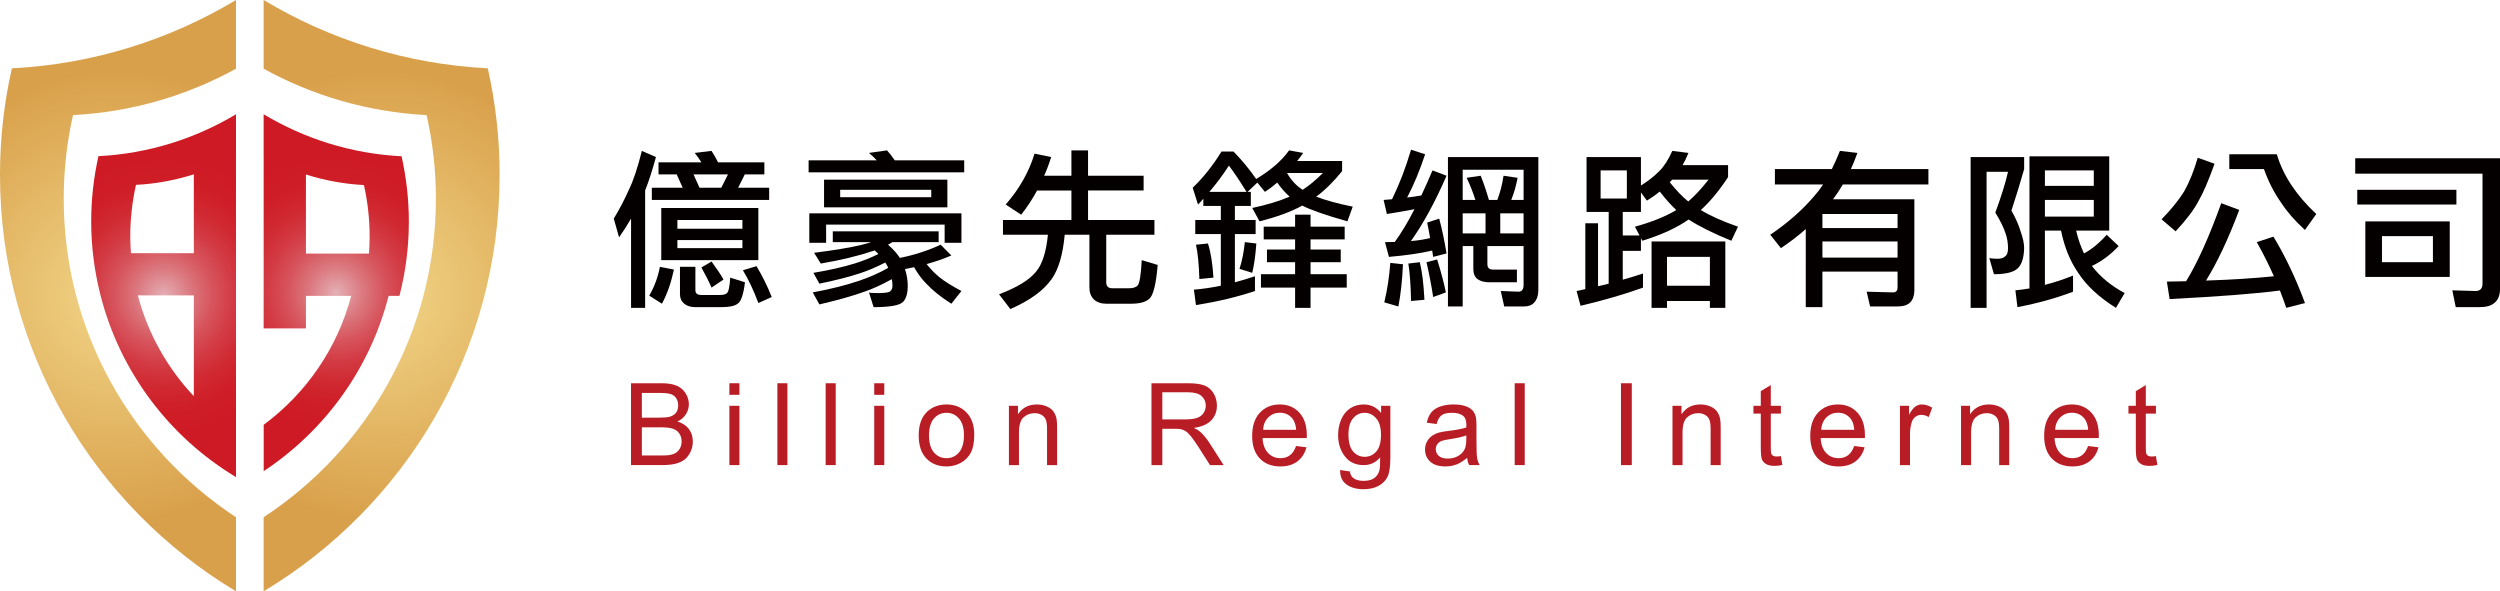 <?xml version="1.0" encoding="utf-8"?>
<!-- Generator: Adobe Illustrator 16.0.0, SVG Export Plug-In . SVG Version: 6.00 Build 0)  -->
<!DOCTYPE svg PUBLIC "-//W3C//DTD SVG 1.1//EN" "http://www.w3.org/Graphics/SVG/1.1/DTD/svg11.dtd">
<svg version="1.1" id="圖層_1" xmlns="http://www.w3.org/2000/svg" xmlns:xlink="http://www.w3.org/1999/xlink" x="0px" y="0px"
	 width="569.31px" height="134.658px" viewBox="0 0 569.31 134.658" style="enable-background:new 0 0 569.31 134.658;"
	 xml:space="preserve">
<style type="text/css">
<![CDATA[
	.st0{fill:#B81C25;}
	.st1{fill:#231815;}
	.st2{fill:url(#SVGID_2_);}
	.st3{fill:url(#SVGID_3_);}
	.st4{fill:url(#SVGID_4_);}
	.st5{fill:url(#SVGID_5_);}
	.st6{fill:url(#SVGID_6_);}
	.st7{fill:url(#SVGID_7_);}
	.st8{fill:url(#SVGID_8_);}
	.st9{fill:url(#SVGID_9_);}
	.st10{fill:#C30D23;}
	.st11{opacity:0.4;}
	.st12{fill:#FFFFFF;}
	.st13{opacity:0.1;fill:#231815;}
	.st14{opacity:0.7;fill:url(#SVGID_1_);}
	.st15{fill:#040000;}
]]>
</style>
<g>
	<radialGradient id="SVGID_1_" cx="86.907" cy="67.329" r="51.26" gradientUnits="userSpaceOnUse">
		<stop  offset="0" style="stop-color:#F1D688"/>
		<stop  offset="1" style="stop-color:#D9A04B"/>
	</radialGradient>
	<path style="fill:url(#SVGID_1_);" d="M111.083,15.559C92.479,14.605,75.098,9.041,60.036,0v15.654
		c11.123,6.101,23.707,9.869,37.115,10.56c1.375,6.126,2.115,12.5,2.115,19.04c0,30.358-15.614,57.034-39.231,72.532v16.872
		c32.191-19.319,53.742-54.554,53.742-94.831C113.778,31.485,112.836,23.369,111.083,15.559z"/>
	<radialGradient id="SVGID_2_" cx="26.871" cy="67.329" r="51.26" gradientUnits="userSpaceOnUse">
		<stop  offset="0" style="stop-color:#F1D688"/>
		<stop  offset="1" style="stop-color:#D9A04B"/>
	</radialGradient>
	<path class="st2" d="M0,39.827c0,40.277,21.548,75.512,53.742,94.831v-16.872c-23.613-15.499-39.231-42.174-39.231-72.532
		c0-6.54,0.74-12.914,2.115-19.04c13.411-0.691,25.992-4.458,37.115-10.56V0C38.683,9.041,21.299,14.605,2.698,15.559
		C0.946,23.369,0,31.485,0,39.827z"/>
	<radialGradient id="SVGID_3_" cx="76.57" cy="66.652" r="31.02" gradientUnits="userSpaceOnUse">
		<stop  offset="0" style="stop-color:#E4B1B6"/>
		<stop  offset="0.057" style="stop-color:#E19FA5"/>
		<stop  offset="0.202" style="stop-color:#DB777E"/>
		<stop  offset="0.351" style="stop-color:#D7555D"/>
		<stop  offset="0.503" style="stop-color:#D33B44"/>
		<stop  offset="0.659" style="stop-color:#D02932"/>
		<stop  offset="0.821" style="stop-color:#CF1E27"/>
		<stop  offset="1" style="stop-color:#CE1A24"/>
	</radialGradient>
	<path class="st3" d="M69.672,74.785v-7.407h10.3C76.851,79.311,69.686,89.6,60.049,96.737v10.549
		c13.899-9.176,24.215-23.322,28.444-39.909h0.306h2.166c1.382-5.39,2.139-11.033,2.139-16.86c0-5.133-0.585-10.124-1.659-14.932
		C80,35,69.306,31.583,60.036,26.018v9.627c0.007,0,0.007,0.004,0.007,0.004l-0.007,39.135H69.672z M82.875,42.141
		c0.848,3.77,1.298,7.693,1.298,11.713c0,1.312-0.06,2.611-0.148,3.896H69.672l-0.006-18.011
		C73.874,41.067,78.29,41.906,82.875,42.141z"/>
	<radialGradient id="SVGID_4_" cx="37.255" cy="67.332" r="31.453" gradientUnits="userSpaceOnUse">
		<stop  offset="0" style="stop-color:#E4B1B6"/>
		<stop  offset="0.057" style="stop-color:#E19FA5"/>
		<stop  offset="0.202" style="stop-color:#DB777E"/>
		<stop  offset="0.351" style="stop-color:#D7555D"/>
		<stop  offset="0.503" style="stop-color:#D33B44"/>
		<stop  offset="0.659" style="stop-color:#D02932"/>
		<stop  offset="0.821" style="stop-color:#CF1E27"/>
		<stop  offset="1" style="stop-color:#CE1A24"/>
	</radialGradient>
	<path class="st4" d="M20.767,50.454c0,5.81,0.757,11.433,2.133,16.819c4.471,17.507,15.732,32.304,30.842,41.372V98.78v-36v-5.115
		l-0.003-22.046h0.003v-9.601c-9.243,5.546-19.906,8.961-31.323,9.545C21.346,40.357,20.767,45.336,20.767,50.454z M44.139,90.22
		c-6.004-6.373-10.455-14.225-12.742-22.947h12.742V90.22z M30.967,42.097c4.574-0.23,8.981-1.07,13.175-2.396l-0.003,17.963H29.826
		c-0.097-1.279-0.158-2.576-0.158-3.881C29.668,49.769,30.125,45.856,30.967,42.097z"/>
</g>
<g>
	<g>
		<path class="st15" d="M146.17,34.361l3.205,1.404c-0.809,2.97-1.627,5.506-2.462,7.616v26.721h-3.206V49.786
			c-0.829,1.436-1.744,2.854-2.729,4.257l-1.211-4.257c1.302-2.137,2.445-4.326,3.438-6.562
			C144.217,41.17,145.209,38.208,146.17,34.361z M150.274,60.762l3.199,0.626c-0.651,3.021-1.562,5.608-2.731,7.776l-2.889-1.836
			C149.023,65.293,149.833,63.107,150.274,60.762z M162.029,34.361c0.525,0.775,1.016,1.653,1.486,2.611h10.548v2.738h-4.455
			l-1.521,3.045h7.069v2.773h-26.718v-2.773h7.03l-1.369-3.045h-4.139v-2.738h9.766c-0.469-0.753-0.978-1.468-1.522-2.148
			L162.029,34.361z M150.584,47.365h22.111v11.877h-22.111V47.365z M154.258,52.091h14.806V50.1h-14.806V52.091z M169.064,56.505
			v-1.838h-14.806v1.838H169.064z M154.843,60.762h3.515v5.351c0,0.706,0.458,1.059,1.369,1.059h4.138
			c0.758,0,1.293-0.116,1.603-0.353c0.418-0.263,0.693-1.458,0.821-3.594l3.361,1.057c-0.341,2.782-0.902,4.411-1.679,4.883
			c-0.651,0.519-1.876,0.78-3.673,0.78h-5.939c-1.068,0-1.912-0.262-2.54-0.78c-0.65-0.548-0.975-1.267-0.975-2.15V60.762z
			 M159.298,42.755h4.959l1.524-3.045h-7.853L159.298,42.755z M162.029,59.552c1.174,1.593,2.084,2.955,2.738,4.106l-2.738,1.833
			c-0.57-1.334-1.336-2.851-2.303-4.572L162.029,59.552z M172.269,60.609c1.326,2.188,2.481,4.529,3.473,7.031l-3.046,1.367
			c-1.042-2.813-2.211-5.298-3.516-7.461L172.269,60.609z"/>
		<path class="st15" d="M201.993,34.243c0.625,0.677,1.21,1.428,1.761,2.264h15.818v2.736h-35.432v-2.736h15.507
			c-0.543-0.603-1.133-1.161-1.755-1.683L201.993,34.243z M218.946,48.575v6.72h-3.829v-4.141h-26.99v4.141h-3.829v-6.72H218.946z
			 M189.648,52.682h24.104v2.455h-10.508c-0.369,0.208-0.703,0.407-1.018,0.588c1.17,1.015,2.069,2.018,2.696,3.007
			c3.255-0.651,6.352-1.651,9.295-3.007l2.424,2.457c-1.771,0.759-3.648,1.412-5.627,1.955c0.81,1.042,1.771,2.034,2.89,2.97
			c1.2,0.967,2.877,2.02,5.04,3.163l-2.303,2.895c-2.372-1.51-4.284-3.052-5.743-4.612c-1.043-1.068-1.954-2.306-2.738-3.709
			c-0.701,0.154-1.394,0.302-2.069,0.431c0.416,1.299,0.624,2.566,0.624,3.788c0,1.718-0.349,2.943-1.052,3.67
			c-0.759,0.81-2.997,1.213-6.72,1.213l-1.053-3.358c0.102,0.102,0.712,0.154,1.838,0.154c1.455,0,2.378-0.094,2.771-0.272
			c0.492-0.262,0.743-0.732,0.743-1.406c0-0.496-0.057-0.988-0.158-1.489c-2.264,1.255-4.309,2.189-6.135,2.815
			c-2.73,0.991-6.185,1.967-10.351,2.932l-1.519-2.733c4.082-0.756,7.654-1.653,10.7-2.695c2.423-0.835,4.584-1.802,6.485-2.894
			c-0.025-0.078-0.055-0.146-0.082-0.195c-0.152-0.336-0.35-0.674-0.583-1.018c-2.163,1.094-4.1,1.919-5.819,2.462
			c-2.446,0.81-5.508,1.594-9.182,2.346l-1.367-2.461c3.596-0.6,6.745-1.313,9.454-2.147c1.979-0.625,3.764-1.345,5.353-2.149
			c-0.259-0.262-0.55-0.537-0.86-0.822c-0.076,0.027-0.144,0.05-0.194,0.078c-3.388,1.148-7.41,2.127-12.07,2.927l-1.525-2.452
			c4.532-0.575,8.071-1.163,10.626-1.761c0.856-0.209,1.652-0.432,2.379-0.667h-8.748V52.682z M187.655,40.921h28.086v6.286h-28.086
			V40.921z M212.069,44.902v-1.678h-20.742v1.678H212.069z"/>
		<path class="st15" d="M235.59,34.985l3.788,0.78c-0.468,1.508-1.002,2.928-1.601,4.254h6.21v-5.776h3.788v5.776h12.655v3.362
			h-12.655V50.1h15.117v3.359h-10.975v10.822c0,0.911,0.458,1.362,1.365,1.362h3.791c0.911,0,1.563-0.191,1.952-0.582
			c0.471-0.419,0.794-2.356,0.979-5.82l3.63,1.093c-0.366,4.351-0.992,6.901-1.875,7.655c-0.78,0.784-2.188,1.175-4.218,1.175
			h-5.624c-1.17,0-2.111-0.329-2.814-0.976c-0.677-0.683-1.017-1.576-1.017-2.697V53.459h-5.625
			c-0.412,4.506-1.405,7.864-2.967,10.08c-1.851,2.629-4.988,4.908-9.414,6.836l-2.578-3.361c4.087-1.537,6.901-3.255,8.435-5.157
			c1.407-1.663,2.306-4.468,2.697-8.397h-10.232V50.1h15.585v-6.719h-7.813c-1.094,2.004-2.306,3.841-3.632,5.509l-3.515-2.31
			C232.15,42.993,234.337,39.125,235.59,34.985z"/>
		<path class="st15" d="M279.694,34.512h1.208c1.954,2.009,3.673,4.089,5.154,6.249c3.311-1.977,5.808-4.147,7.502-6.519
			l3.205,0.581c-0.441,0.656-0.899,1.266-1.369,1.84h10.235v2.306c-1.928,2.394-3.892,4.331-5.9,5.817
			c2.243,0.857,5.015,1.615,8.321,2.271l-1.211,3.354c-5.025-1.427-8.448-2.631-10.275-3.589c-2.497,1.376-5.743,2.571-9.726,3.589
			l-1.678-3.047c3.384-0.728,6.219-1.586,8.516-2.578c-1.042-0.934-1.979-2.002-2.813-3.204c-0.937,0.807-1.877,1.51-2.813,2.109
			l-1.719-2.109l-2.228,2.109h0.742v3.204h-3.631V50.1h4.724v3.2h-4.724v10.981c1.484-0.391,3.007-0.849,4.572-1.368v3.356
			c-4.037,1.354-8.52,2.423-13.438,3.204l-0.467-3.514c1.977-0.156,4.022-0.456,6.129-0.898V53.3h-5.819v-3.2h5.819v-3.204h-3.983
			v-1.642c-0.391,0.474-0.793,0.915-1.213,1.326l-1.208-3.825c2.37-2.268,4.557-5.013,6.562-8.243H279.694z M275.079,55.452
			c0.627,1.903,1.043,4.492,1.253,7.773l-3.205,0.314c-0.101-3.36-0.362-5.967-0.778-7.814L275.079,55.452z M275.395,43.692h8.474
			c-1.636-2.629-2.979-4.623-4.021-5.976C278.52,39.802,277.033,41.791,275.395,43.692z M283.479,55.137l2.62,0.314
			c-0.185,2.655-0.495,4.883-0.938,6.68l-2.893-0.899C282.868,59.335,283.269,57.297,283.479,55.137z M287.777,51.623h7.15V48.89
			h3.516v2.732h7.772v2.893h-7.772v2.306h6.876v2.889h-6.876v2.736h8.24v3.046h-8.24v4.61h-3.516v-4.61h-7.776v-3.046h7.776v-2.736
			h-6.408v-2.889h6.408v-2.306h-7.15V51.623z M293.092,39.396c0.909,1.616,2.095,2.893,3.554,3.828
			c1.457-0.936,2.992-2.212,4.61-3.828H293.092z"/>
		<path class="st15" d="M321.331,34.085l3.204,1.051c-1.225,3.699-2.59,6.98-4.099,9.847c1.119-0.132,2.195-0.289,3.239-0.472
			c0.833-1.771,1.678-3.667,2.538-5.702l3.205,1.21c-2.654,6.069-5.366,11.033-8.123,14.884c1.719-0.153,3.173-0.388,4.375-0.703
			c-0.211-1.224-0.433-2.394-0.67-3.513l2.739-0.901c0.626,2.321,1.186,4.964,1.679,7.93l-3.048,0.784
			c-0.076-0.495-0.157-0.976-0.233-1.446c-2.446,0.601-5.727,1.078-9.842,1.446l-0.899-3.362c0.807,0,1.551-0.012,2.225-0.034
			c1.488-2.036,2.981-4.524,4.494-7.466c-1.903,0.368-3.999,0.73-6.288,1.096l-0.743-3.204c0.652-0.051,1.288-0.102,1.914-0.157
			C318.665,41.989,320.11,38.227,321.331,34.085z M316.605,59.867l2.889,0.313c-0.177,3.803-0.533,7.002-1.053,9.606l-3.206-0.936
			C315.914,66.036,316.372,63.042,316.605,59.867z M323.324,59.709c0.52,2.109,0.876,4.958,1.054,8.557l-3.047,0.276
			c-0.077-3.676-0.284-6.513-0.619-8.525L323.324,59.709z M327.271,59.084c0.859,2.734,1.521,5.235,1.988,7.502l-2.889,1.054
			c-0.416-2.68-0.925-5.326-1.521-7.931L327.271,59.084z M350.319,35.765V65.96c0,1.275-0.311,2.255-0.938,2.929
			c-0.524,0.596-1.275,0.896-2.268,0.896h-4.568l-0.783-3.516l4.141,0.158c0.701-0.075,1.054-0.584,1.054-1.523v-8.868h-8.241v4.143
			c0,0.809,0.418,1.209,1.252,1.209h5.467v2.894h-6.25c-1.146,0-2.044-0.238-2.696-0.709c-0.651-0.49-0.976-1.272-0.976-2.341
			v-5.195h-2.424v13.749h-3.357V35.765H350.319z M333.089,45.529h2.891c-0.568-1.795-1.236-3.475-1.989-5.041l3.201-0.469
			c0.648,1.62,1.276,3.455,1.875,5.51h1.913c0.651-1.718,1.125-3.555,1.409-5.51l3.205,0.469c-0.34,1.825-0.823,3.504-1.445,5.041
			h2.809v-6.877h-13.868V45.529z M333.089,53.147h5.201v-4.572h-5.201V53.147z M341.646,48.575v4.572h5.311v-4.572H341.646z"/>
		<path class="st15" d="M361.294,35.765h12.386v6.485c1.639-1.019,3.047-2.125,4.216-3.322c1.044-1.016,2.021-2.541,2.931-4.567
			l3.673,0.463c-0.394,0.991-0.834,1.914-1.326,2.774h10.351v2.738c-2.056,3.121-4.132,5.625-6.212,7.494
			c2.136,1.305,4.959,2.569,8.476,3.792l-1.522,3.204c-4.141-1.693-7.386-3.308-9.726-4.843c-2.659,1.873-6.174,3.49-10.547,4.843
			l-0.313-0.587v2.892h-4.139v6.561c1.586-0.44,3.12-0.912,4.607-1.404v3.204c-4.167,1.505-8.905,2.889-14.221,4.143l-0.898-3.364
			c0.679-0.125,1.34-0.273,1.991-0.426v-15h2.894v14.333c0.858-0.184,1.664-0.374,2.422-0.585V48.264h-5.042V35.765z
			 M370.473,45.218v-6.409h-5.975v6.409H370.473z M373.365,53.617l-1.052-1.994c3.797-1.044,6.936-2.303,9.414-3.792
			c-1.2-1.118-2.454-2.521-3.756-4.213c-0.886,0.728-1.861,1.418-2.928,2.068l-1.364-1.875v4.453h-4.139v5.353H373.365z
			 M392.897,54.984v15.118h-3.515v-1.56h-9.766v1.56h-3.516V54.984H392.897z M379.617,65.062h9.766V58.5h-9.766V65.062z
			 M380.24,41.506c1.513,1.875,2.916,3.335,4.218,4.375c1.461-1.256,2.996-2.907,4.615-4.96h-8.286
			C380.604,41.129,380.426,41.321,380.24,41.506z"/>
		<path class="st15" d="M404.188,38.498h12.965c0.626-1.252,1.243-2.628,1.837-4.137l3.988,0.463
			c-0.47,1.33-0.967,2.556-1.487,3.674h17.656v3.515h-19.491c-0.7,1.2-1.445,2.321-2.228,3.359h18.521v20.741
			c0,1.146-0.301,2.046-0.902,2.695c-0.599,0.653-1.576,0.978-2.929,0.978h-6.252l-0.781-3.357l5.981,0.158
			c0.7,0,1.052-0.367,1.052-1.095v-3.635h-17.111v8.088h-3.791V52.171c-1.742,1.534-3.63,2.981-5.663,4.334l-2.424-3.046
			c3.963-2.683,7.281-5.603,9.965-8.749c0.703-0.784,1.394-1.677,2.071-2.698h-10.977V38.498z M415.007,51.94h17.111v-3.207h-17.111
			V51.94z M415.007,58.657h17.111v-3.673h-17.111V58.657z"/>
		<path class="st15" d="M448.761,35.765h12.186v2.732c-0.833,2.967-1.8,6.12-2.894,9.452c0.992,1.776,1.694,3.373,2.11,4.807
			c0.519,1.459,0.783,2.705,0.783,3.749c-0.054,2.033-0.468,3.489-1.249,4.373c-0.86,1.044-2.737,1.567-5.628,1.567l-1.052-3.672
			c0.652,0.103,1.263,0.153,1.836,0.153c0.805,0,1.39-0.179,1.753-0.546c0.445-0.282,0.668-0.911,0.668-1.876
			c0-1.171-0.185-2.278-0.549-3.319c-0.418-1.329-1.195-2.916-2.344-4.769c1.357-3.667,2.318-6.77,2.893-9.292h-4.884v30.977h-3.63
			V35.765z M480.323,35.607v16.914h-7.539c0.469,1.955,1.067,3.685,1.796,5.194c1.819-0.987,3.539-2.405,5.158-4.256l2.73,2.577
			c-1.821,1.953-3.85,3.465-6.095,4.533c1.903,2.472,4.39,4.53,7.464,6.171l-1.99,3.361c-3.88-2.421-6.774-5.118-8.671-8.088
			c-1.801-2.627-3.077-5.797-3.831-9.493h-3.673v12.346c2.086-0.522,4.217-1.226,6.409-2.112v3.674
			c-3.805,1.46-8.026,2.63-12.659,3.517l-0.47-3.832c1.068-0.102,2.137-0.24,3.205-0.428V35.607H480.323z M465.673,42.325h11.134
			v-3.516h-11.134V42.325z M465.673,49.32h11.134v-3.791h-11.134V49.32z"/>
		<path class="st15" d="M500.479,35.921l3.831,1.367c-1.41,3.929-2.637,6.771-3.674,8.516c-0.992,1.926-2.722,4.216-5.197,6.878
			l-3.205-2.739c2.136-2.162,3.856-4.283,5.158-6.366C498.593,41.44,499.618,38.891,500.479,35.921z M505.832,46.271l4.099,1.527
			c-2.472,6.586-5.002,11.953-7.574,16.093c5.702-0.182,10.858-0.509,15.468-0.978c-1.175-2.658-2.477-5.248-3.905-7.776l3.79-1.246
			c2.679,4.4,5.073,9.44,7.186,15.116l-4.257,1.095c-0.469-1.356-0.952-2.669-1.445-3.948c-5.238,0.703-13.61,1.353-25.122,1.953
			l-0.624-3.982c1.51-0.024,2.969-0.051,4.378-0.081C500.403,59.879,503.067,53.952,505.832,46.271z M507.668,35.136h10.817
			c1.436,4.823,4.43,9.351,8.989,13.597l-2.58,3.634c-2.243-2.031-4.049-4.103-5.432-6.215c-1.614-2.288-2.915-4.842-3.907-7.654
			h-7.888V35.136z"/>
		<path class="st15" d="M536.339,36.038h32.972v29.767c0,1.432-0.419,2.486-1.253,3.161c-0.701,0.653-1.861,0.979-3.473,0.979
			h-5.353l-0.781-3.832l5.35,0.157c1.018-0.024,1.526-0.585,1.526-1.678V39.553h-28.988V36.038z M536.806,43.224h22.577v3.356
			h-22.577V43.224z M538.643,50.412h19.223v12.653h-19.223V50.412z M554.035,59.709v-5.937h-11.602v5.937H554.035z"/>
	</g>
	<g>
		<path class="st0" d="M143.697,105.915v-18.64h6.994c1.423,0,2.566,0.19,3.429,0.569c0.858,0.374,1.533,0.955,2.018,1.738
			c0.489,0.784,0.734,1.604,0.734,2.463c0,0.797-0.218,1.546-0.65,2.248c-0.432,0.706-1.084,1.271-1.959,1.703
			c1.129,0.33,1.995,0.896,2.604,1.694c0.604,0.798,0.906,1.737,0.906,2.821c0,0.876-0.185,1.685-0.552,2.438
			c-0.372,0.748-0.824,1.327-1.367,1.735c-0.546,0.406-1.223,0.71-2.039,0.92c-0.821,0.208-1.823,0.309-3.011,0.309H143.697z
			 M146.165,95.106h4.029c1.094,0,1.88-0.072,2.354-0.214c0.625-0.188,1.099-0.499,1.419-0.931c0.315-0.433,0.475-0.97,0.475-1.625
			c0-0.617-0.15-1.161-0.443-1.635c-0.296-0.467-0.725-0.793-1.272-0.964c-0.55-0.177-1.496-0.262-2.836-0.262h-3.725V95.106z
			 M146.165,103.717h4.64c0.797,0,1.357-0.027,1.679-0.088c0.569-0.104,1.043-0.271,1.424-0.512
			c0.381-0.233,0.696-0.579,0.941-1.032c0.247-0.456,0.37-0.977,0.37-1.572c0-0.696-0.178-1.3-0.534-1.808
			c-0.356-0.519-0.851-0.877-1.479-1.085c-0.634-0.207-1.542-0.309-2.73-0.309h-4.31V103.717z"/>
		<path class="st0" d="M166.098,89.909v-2.634h2.288v2.634H166.098z M166.098,105.915V92.411h2.288v13.504H166.098z"/>
		<path class="st0" d="M177.027,105.915v-18.64h2.288v18.64H177.027z"/>
		<path class="st0" d="M188.022,105.915v-18.64h2.29v18.64H188.022z"/>
		<path class="st0" d="M199.082,89.909v-2.634h2.289v2.634H199.082z M199.082,105.915V92.411h2.289v13.504H199.082z"/>
		<path class="st0" d="M209.21,99.166c0-2.505,0.696-4.352,2.084-5.562c1.16-0.995,2.579-1.499,4.247-1.499
			c1.857,0,3.372,0.609,4.554,1.826c1.179,1.217,1.767,2.899,1.767,5.042c0,1.738-0.261,3.105-0.779,4.104
			c-0.526,0.993-1.283,1.77-2.279,2.319c-0.996,0.549-2.082,0.824-3.262,0.824c-1.893,0-3.418-0.604-4.581-1.815
			C209.793,103.194,209.21,101.443,209.21,99.166z M211.562,99.166c0,1.729,0.379,3.021,1.133,3.887
			c0.751,0.856,1.704,1.288,2.847,1.288c1.134,0,2.082-0.435,2.836-1.3c0.756-0.864,1.133-2.185,1.133-3.95
			c0-1.67-0.379-2.936-1.14-3.794c-0.758-0.865-1.699-1.294-2.829-1.294c-1.143,0-2.096,0.429-2.847,1.281
			C211.941,96.146,211.562,97.438,211.562,99.166z"/>
		<path class="st0" d="M229.755,105.915V92.411h2.059v1.926c0.992-1.488,2.426-2.231,4.299-2.231c0.813,0,1.561,0.148,2.243,0.444
			c0.684,0.289,1.195,0.677,1.531,1.148c0.339,0.472,0.579,1.038,0.713,1.687c0.083,0.43,0.127,1.173,0.127,2.23v8.3h-2.289V97.7
			c0-0.929-0.088-1.628-0.266-2.089c-0.178-0.463-0.495-0.831-0.949-1.104c-0.452-0.278-0.985-0.419-1.595-0.419
			c-0.978,0-1.817,0.309-2.524,0.932c-0.708,0.62-1.061,1.79-1.061,3.519v7.376H229.755z"/>
		<path class="st0" d="M262.22,105.915v-18.64h8.264c1.665,0,2.926,0.166,3.791,0.504c0.865,0.335,1.556,0.923,2.074,1.773
			c0.516,0.849,0.774,1.784,0.774,2.808c0,1.321-0.428,2.441-1.283,3.349c-0.858,0.902-2.181,1.484-3.968,1.729
			c0.652,0.313,1.147,0.619,1.487,0.925c0.724,0.661,1.404,1.492,2.048,2.482l3.242,5.07h-3.103l-2.467-3.875
			c-0.723-1.117-1.312-1.976-1.78-2.568c-0.467-0.597-0.886-1.008-1.251-1.246c-0.372-0.24-0.745-0.4-1.126-0.498
			c-0.279-0.057-0.737-0.087-1.373-0.087h-2.862v8.274H262.22z M264.687,95.504h5.303c1.127,0,2.01-0.119,2.646-0.349
			c0.636-0.234,1.119-0.608,1.45-1.121c0.329-0.514,0.495-1.068,0.495-1.674c0-0.879-0.319-1.603-0.961-2.172
			c-0.639-0.573-1.646-0.855-3.032-0.855h-5.899V95.504z"/>
		<path class="st0" d="M295.149,101.566l2.366,0.296c-0.372,1.383-1.063,2.45-2.072,3.214c-1.01,0.762-2.297,1.145-3.866,1.145
			c-1.976,0-3.543-0.604-4.696-1.818c-1.161-1.224-1.736-2.925-1.736-5.127c0-2.266,0.585-4.029,1.755-5.287
			c1.169-1.252,2.687-1.883,4.552-1.883c1.806,0,3.28,0.614,4.426,1.848c1.143,1.229,1.715,2.958,1.715,5.189
			c0,0.133-0.004,0.338-0.011,0.611h-10.071c0.083,1.483,0.504,2.617,1.257,3.405c0.752,0.788,1.695,1.182,2.823,1.182
			c0.84,0,1.556-0.22,2.15-0.662C294.332,103.24,294.803,102.532,295.149,101.566z M287.635,97.869h7.54
			c-0.102-1.134-0.391-1.989-0.864-2.56c-0.729-0.878-1.674-1.321-2.836-1.321c-1.051,0-1.937,0.353-2.654,1.061
			C288.108,95.748,287.712,96.689,287.635,97.869z"/>
		<path class="st0" d="M305.177,107.034l2.227,0.329c0.09,0.688,0.351,1.192,0.774,1.504c0.567,0.425,1.346,0.635,2.328,0.635
			c1.057,0,1.877-0.21,2.453-0.635c0.578-0.42,0.967-1.018,1.17-1.782c0.12-0.46,0.176-1.446,0.166-2.933
			c-1.003,1.178-2.249,1.763-3.738,1.763c-1.856,0-3.296-0.667-4.312-2.009c-1.018-1.337-1.527-2.945-1.527-4.815
			c0-1.287,0.232-2.479,0.702-3.564c0.466-1.095,1.142-1.935,2.029-2.53c0.884-0.589,1.924-0.891,3.119-0.891
			c1.596,0,2.907,0.648,3.942,1.932v-1.626h2.11v11.673c0,2.104-0.213,3.599-0.643,4.472c-0.429,0.881-1.104,1.572-2.035,2.081
			c-0.925,0.508-2.068,0.765-3.427,0.765c-1.608,0-2.91-0.362-3.901-1.09C305.624,109.588,305.145,108.496,305.177,107.034z
			 M307.073,98.923c0,1.774,0.352,3.065,1.055,3.88c0.705,0.813,1.586,1.224,2.645,1.224c1.053,0,1.932-0.41,2.646-1.218
			c0.712-0.81,1.066-2.082,1.066-3.811c0-1.653-0.364-2.899-1.101-3.739c-0.731-0.839-1.617-1.256-2.649-1.256
			c-1.016,0-1.881,0.413-2.593,1.243C307.429,96.068,307.073,97.294,307.073,98.923z"/>
		<path class="st0" d="M334.103,104.254c-0.852,0.721-1.666,1.229-2.448,1.524c-0.784,0.294-1.628,0.442-2.525,0.442
			c-1.481,0-2.622-0.361-3.42-1.082c-0.799-0.73-1.194-1.653-1.194-2.784c0-0.662,0.15-1.26,0.45-1.809
			c0.301-0.544,0.696-0.988,1.182-1.32c0.488-0.33,1.038-0.579,1.648-0.745c0.446-0.118,1.129-0.235,2.035-0.348
			c1.845-0.216,3.209-0.484,4.079-0.788c0.007-0.309,0.015-0.508,0.015-0.595c0-0.932-0.217-1.593-0.649-1.974
			c-0.585-0.514-1.452-0.773-2.605-0.773c-1.08,0-1.873,0.188-2.386,0.564c-0.511,0.377-0.891,1.048-1.138,2.005l-2.238-0.307
			c0.204-0.956,0.536-1.731,1.006-2.317c0.467-0.592,1.138-1.043,2.021-1.363c0.884-0.316,1.905-0.479,3.066-0.479
			c1.153,0,2.09,0.139,2.809,0.409c0.719,0.272,1.248,0.614,1.59,1.026c0.341,0.407,0.573,0.932,0.713,1.558
			c0.075,0.391,0.113,1.092,0.113,2.109v3.053c0,2.123,0.049,3.472,0.146,4.038c0.1,0.56,0.288,1.104,0.58,1.616h-2.391
			C334.32,105.442,334.168,104.889,334.103,104.254z M333.91,99.143c-0.831,0.338-2.077,0.623-3.737,0.863
			c-0.941,0.137-1.605,0.29-1.995,0.456c-0.395,0.17-0.695,0.419-0.904,0.742c-0.21,0.33-0.316,0.691-0.316,1.092
			c0,0.609,0.229,1.118,0.691,1.524c0.462,0.407,1.139,0.611,2.028,0.611c0.88,0,1.666-0.195,2.352-0.581
			c0.687-0.386,1.193-0.911,1.516-1.581c0.242-0.52,0.366-1.281,0.366-2.288V99.143z"/>
		<path class="st0" d="M344.93,105.915v-18.64h2.287v18.64H344.93z"/>
		<path class="st0" d="M369.133,105.915v-18.64h2.466v18.64H369.133z"/>
		<path class="st0" d="M380.863,105.915V92.411h2.06v1.926c0.991-1.488,2.426-2.231,4.299-2.231c0.813,0,1.563,0.148,2.247,0.444
			c0.679,0.289,1.188,0.677,1.53,1.148c0.34,0.472,0.574,1.038,0.713,1.687c0.085,0.43,0.127,1.173,0.127,2.23v8.3h-2.29V97.7
			c0-0.929-0.089-1.628-0.268-2.089c-0.178-0.463-0.492-0.831-0.947-1.104c-0.453-0.278-0.985-0.419-1.596-0.419
			c-0.974,0-1.814,0.309-2.524,0.932c-0.708,0.62-1.062,1.79-1.062,3.519v7.376H380.863z"/>
		<path class="st0" d="M405.553,103.87l0.33,2.019c-0.644,0.14-1.221,0.204-1.73,0.204c-0.831,0-1.474-0.127-1.932-0.391
			c-0.459-0.265-0.781-0.609-0.966-1.035c-0.186-0.431-0.281-1.33-0.281-2.703v-7.772h-1.678v-1.78h1.678v-3.343l2.278-1.372v4.715
			h2.301v1.78h-2.301v7.898c0,0.651,0.039,1.075,0.12,1.257c0.081,0.189,0.213,0.335,0.394,0.449
			c0.183,0.11,0.441,0.161,0.783,0.161C404.804,103.957,405.138,103.932,405.553,103.87z"/>
		<path class="st0" d="M422.244,101.566l2.365,0.296c-0.37,1.383-1.062,2.45-2.071,3.214c-1.011,0.762-2.296,1.145-3.866,1.145
			c-1.977,0-3.542-0.604-4.698-1.818c-1.158-1.224-1.737-2.925-1.737-5.127c0-2.266,0.586-4.029,1.756-5.287
			c1.17-1.252,2.688-1.883,4.553-1.883c1.806,0,3.28,0.614,4.425,1.848c1.145,1.229,1.716,2.958,1.716,5.189
			c0,0.133-0.005,0.338-0.012,0.611h-10.071c0.083,1.483,0.507,2.617,1.258,3.405c0.754,0.788,1.693,1.182,2.823,1.182
			c0.838,0,1.559-0.22,2.15-0.662C421.426,103.24,421.899,102.532,422.244,101.566z M414.729,97.869h7.54
			c-0.102-1.134-0.391-1.989-0.865-2.56c-0.726-0.878-1.672-1.321-2.834-1.321c-1.05,0-1.936,0.353-2.652,1.061
			C415.204,95.748,414.804,96.689,414.729,97.869z"/>
		<path class="st0" d="M432.667,105.915V92.411h2.06v2.051c0.524-0.959,1.013-1.595,1.454-1.897
			c0.448-0.305,0.937-0.459,1.471-0.459c0.774,0,1.556,0.251,2.354,0.737l-0.788,2.127c-0.561-0.331-1.119-0.497-1.679-0.497
			c-0.502,0-0.951,0.15-1.35,0.451c-0.398,0.303-0.684,0.717-0.852,1.247c-0.254,0.817-0.382,1.708-0.382,2.674v7.07H432.667z"/>
		<path class="st0" d="M446.573,105.915V92.411h2.06v1.926c0.991-1.488,2.426-2.231,4.299-2.231c0.813,0,1.561,0.148,2.242,0.444
			c0.685,0.289,1.195,0.677,1.535,1.148c0.338,0.472,0.576,1.038,0.711,1.687c0.083,0.43,0.129,1.173,0.129,2.23v8.3h-2.289V97.7
			c0-0.929-0.091-1.628-0.269-2.089c-0.178-0.463-0.492-0.831-0.946-1.104c-0.455-0.278-0.987-0.419-1.597-0.419
			c-0.976,0-1.815,0.309-2.523,0.932c-0.71,0.62-1.063,1.79-1.063,3.519v7.376H446.573z"/>
		<path class="st0" d="M475.51,101.566l2.365,0.296c-0.373,1.383-1.063,2.45-2.074,3.214c-1.008,0.762-2.296,1.145-3.866,1.145
			c-1.974,0-3.542-0.604-4.695-1.818c-1.162-1.224-1.738-2.925-1.738-5.127c0-2.266,0.584-4.029,1.755-5.287
			c1.17-1.252,2.688-1.883,4.551-1.883c1.807,0,3.282,0.614,4.427,1.848c1.145,1.229,1.718,2.958,1.718,5.189
			c0,0.133-0.005,0.338-0.016,0.611h-10.069c0.085,1.483,0.505,2.617,1.26,3.405c0.751,0.788,1.692,1.182,2.823,1.182
			c0.838,0,1.556-0.22,2.147-0.662C474.692,103.24,475.162,102.532,475.51,101.566z M467.994,97.869h7.542
			c-0.103-1.134-0.394-1.989-0.866-2.56c-0.728-0.878-1.673-1.321-2.836-1.321c-1.05,0-1.935,0.353-2.651,1.061
			C468.467,95.748,468.07,96.689,467.994,97.869z"/>
		<path class="st0" d="M490.955,103.87l0.33,2.019c-0.644,0.14-1.221,0.204-1.729,0.204c-0.832,0-1.476-0.127-1.933-0.391
			c-0.458-0.265-0.781-0.609-0.967-1.035c-0.185-0.431-0.279-1.33-0.279-2.703v-7.772h-1.679v-1.78h1.679v-3.343l2.277-1.372v4.715
			h2.301v1.78h-2.301v7.898c0,0.651,0.038,1.075,0.119,1.257c0.082,0.189,0.213,0.335,0.394,0.449
			c0.183,0.11,0.442,0.161,0.784,0.161C490.205,103.957,490.541,103.932,490.955,103.87z"/>
	</g>
</g>
</svg>

